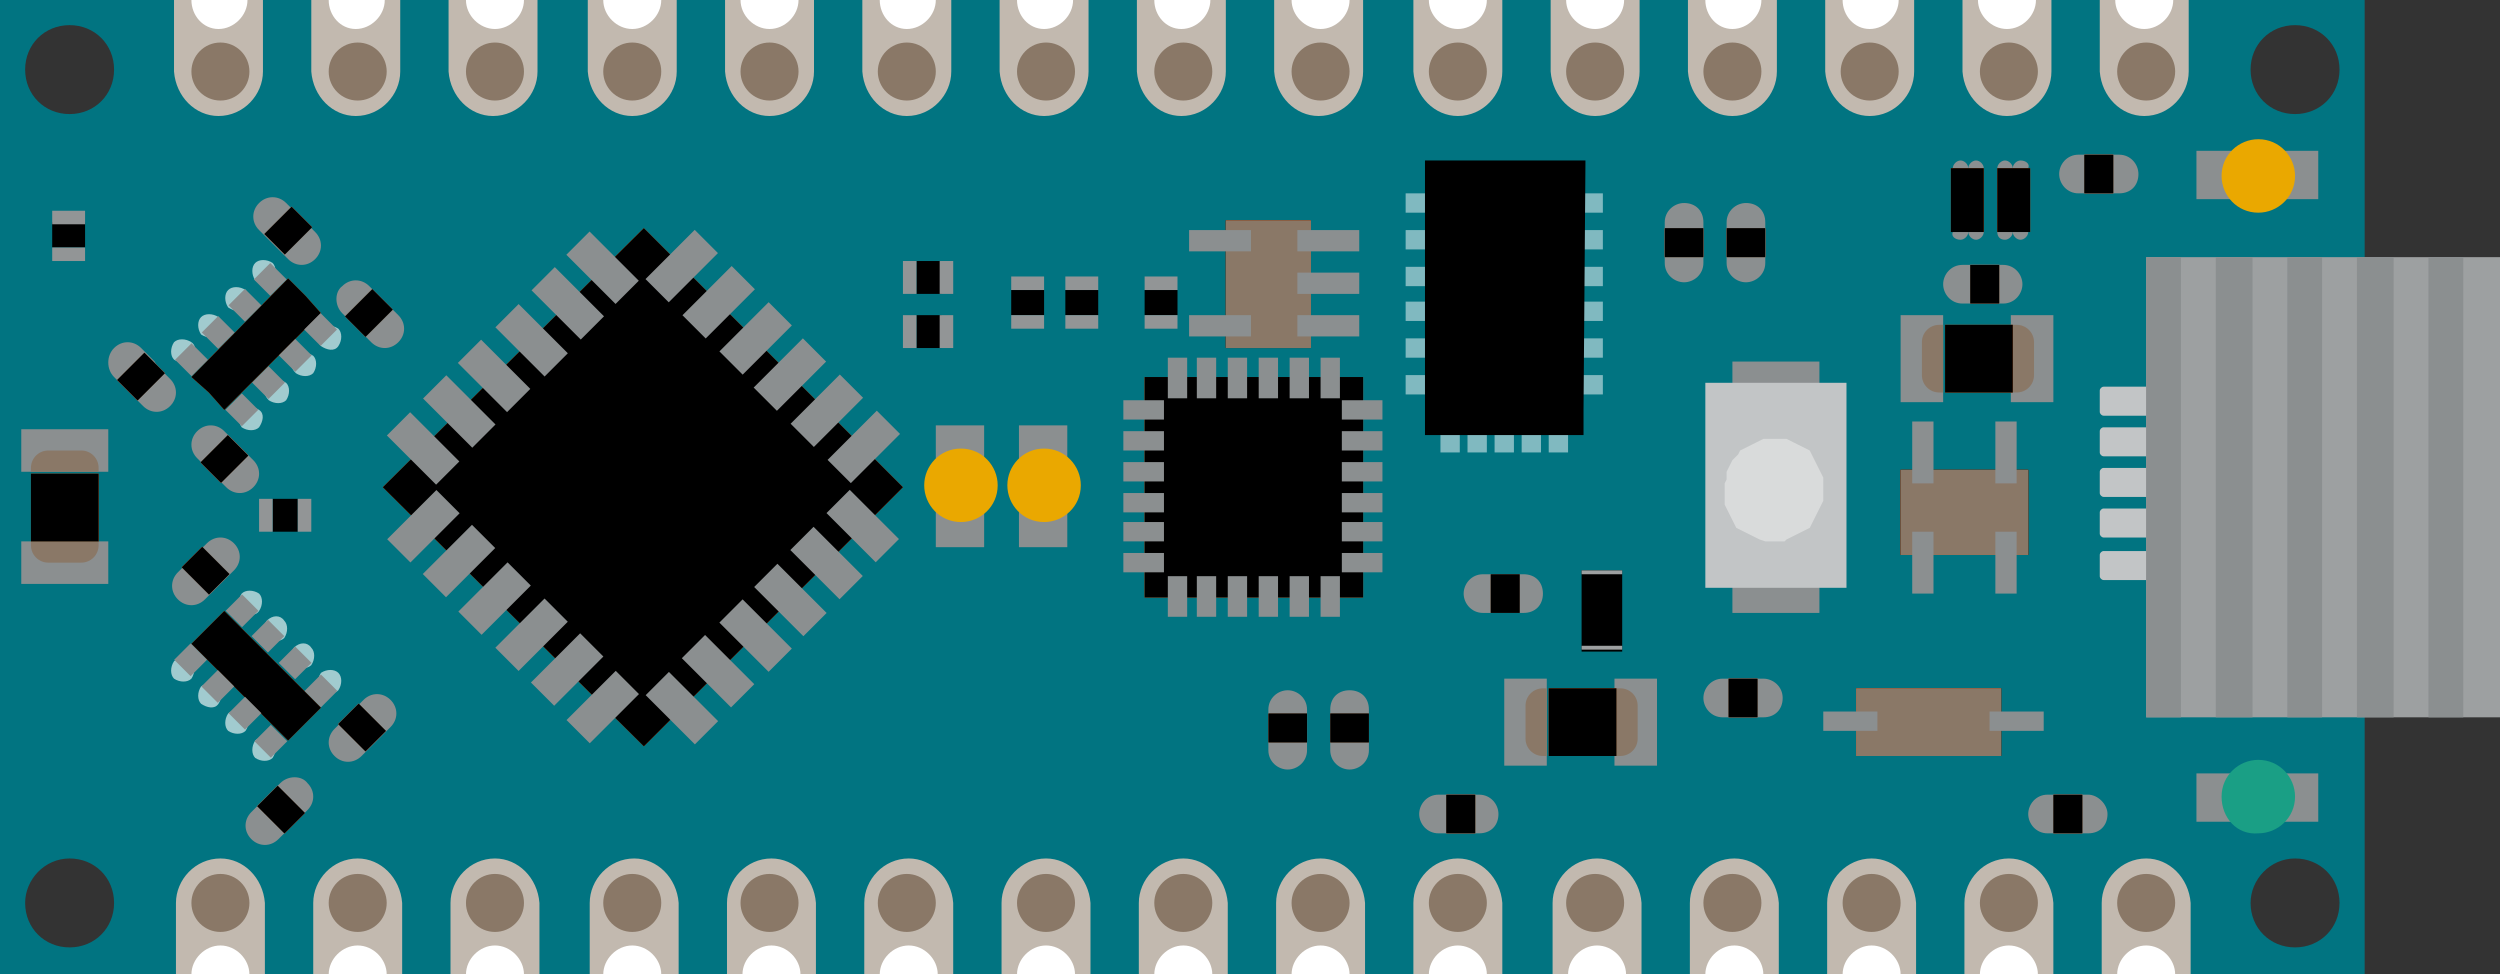 <?xml version="1.0" encoding="utf-8"?>
<!-- Generator: Adobe Illustrator 25.0.1, SVG Export Plug-In . SVG Version: 6.00 Build 0)  -->
<svg version="1.1" id="Layer_1" xmlns="http://www.w3.org/2000/svg" xmlns:xlink="http://www.w3.org/1999/xlink" x="0px" y="0px"
	 viewBox="0 0 129.3 50.4" style="enable-background:new 0 0 129.3 50.4;" xml:space="preserve">
<rect x="0" y="0" width="129.3" height="50.4" fill="#333333" stroke="none"/>
<style type="text/css">
	.st0{fill:#017481;}
	.st1{fill:#D9DBDB;}
	.st2{fill:none;}
	.st3{fill:#8B8F90;}
	.st4{fill:#C2C5C6;}
	.st5{fill:#9DA0A1;}
	.st6{fill:#E5540F;}
	.st7{fill:#80B9C0;}
	.st8{fill:#EAA800;}
	.st9{fill:#1A9F85;}
	.st10{fill:#8A7867;}
	.st11{fill:#929596;}
	.st12{fill:#A1CBCF;}
	.st13{fill:#C2B9AF;}
	.st14{fill:#FFFFFF;}
</style>
<path class="st0" d="M122.3,50.4V0H0v50.4H122.3z M118.7,1.3c1.3,0,2.3,1,2.3,2.3s-1,2.3-2.3,2.3c-1.3,0-2.3-1-2.3-2.3c0,0,0,0,0,0
	C116.4,2.3,117.4,1.3,118.7,1.3z M118.7,44.4c1.3,0,2.3,1,2.3,2.3c0,1.3-1,2.3-2.3,2.3c-1.3,0-2.3-1-2.3-2.3c0,0,0,0,0,0
	C116.4,45.5,117.4,44.4,118.7,44.4z M3.6,1.3c1.3,0,2.3,1,2.3,2.3c0,1.3-1,2.3-2.3,2.3c-1.3,0-2.3-1-2.3-2.3v0
	C1.3,2.3,2.3,1.3,3.6,1.3C3.6,1.3,3.6,1.3,3.6,1.3z M3.6,44.4c1.3,0,2.3,1,2.3,2.3c0,1.3-1,2.3-2.3,2.3c-1.3,0-2.3-1-2.3-2.3
	c0,0,0,0,0,0C1.3,45.5,2.3,44.4,3.6,44.4C3.6,44.4,3.6,44.4,3.6,44.4z"/>
<polyline class="st1" points="91.8,22.2 92,22.2 92,22.2 92.3,22.3 92.3,22.3 92.5,22.3 92.5,22.3 92.8,22.4 92.8,22.4 93,22.5 
	93,22.5 93.3,22.6 93.3,22.6 93.5,22.7 93.5,22.7 93.7,22.9 93.7,22.9 93.9,23 93.9,23 94.1,23.2 94.1,23.2 94.2,23.4 94.2,23.4 
	94.4,23.6 94.4,23.6 94.5,23.8 94.5,23.8 94.6,24 94.6,24 94.7,24.3 94.7,24.3 94.8,24.5 94.8,24.5 94.9,24.8 94.9,24.8 94.9,25 
	94.9,25 94.9,25.3 94.9,25.3 94.9,25.5 94.9,25.5 94.9,25.8 94.9,25.8 94.8,26.1 94.8,26.1 94.8,26.3 94.8,26.3 94.7,26.5 
	94.7,26.5 94.6,26.8 94.6,26.8 94.5,27 94.5,27 94.3,27.2 94.3,27.2 94.2,27.4 94.2,27.4 94,27.6 94,27.6 93.8,27.8 93.8,27.8 
	93.6,27.9 93.6,27.9 93.4,28.1 93.4,28.1 93.1,28.2 93.1,28.2 92.9,28.3 92.9,28.3 92.7,28.4 92.7,28.4 92.4,28.4 92.4,28.4 
	92.2,28.5 92.2,28.5 91.9,28.5 91.9,28.5 91.6,28.5 91.6,28.5 91.4,28.5 91.4,28.5 91.1,28.4 91.1,28.4 90.9,28.4 90.9,28.4 
	90.6,28.3 90.6,28.3 90.4,28.2 90.4,28.2 90.2,28.1 90.2,28.1 90,27.9 90,27.9 89.8,27.8 89.8,27.8 89.6,27.6 89.6,27.6 89.4,27.4 
	89.4,27.4 89.2,27.2 89.2,27.2 89.1,27 89.1,27 89,26.8 89,26.8 88.9,26.5 88.9,26.5 88.8,26.3 88.8,26.3 88.7,26.1 88.7,26.1 
	88.7,25.8 88.7,25.8 88.6,25.5 88.6,25.5 88.6,25.3 88.6,25.3 88.6,25 88.6,25 88.7,24.8 88.7,24.8 88.7,24.5 88.7,24.5 88.8,24.3 
	88.8,24.3 88.9,24 88.9,24 89,23.8 89,23.8 89.2,23.6 89.2,23.6 89.3,23.4 89.3,23.4 89.5,23.2 89.5,23.2 89.7,23 89.7,23 
	89.9,22.9 89.9,22.9 90.1,22.7 90.1,22.7 90.3,22.6 90.3,22.6 90.5,22.5 90.5,22.5 90.8,22.4 90.8,22.4 91,22.3 91,22.3 91.3,22.3 
	91.3,22.3 91.5,22.2 91.5,22.2 91.8,22.2 91.8,22.2 "/>
<polygon class="st2" points="91.6,22.7 91.3,22.7 91.1,22.8 90.9,22.8 90.7,22.9 90.5,23 90.3,23.1 90.2,23.2 90,23.4 89.8,23.5 
	89.7,23.7 89.6,23.9 89.4,24.1 89.3,24.2 89.3,24.4 89.2,24.7 89.2,24.9 89.1,25.1 89.1,25.3 89.1,25.5 89.1,25.7 89.2,26 
	89.2,26.2 89.3,26.4 89.4,26.6 89.5,26.7 89.6,26.9 89.8,27.1 89.9,27.3 90.1,27.4 90.2,27.5 90.4,27.7 90.6,27.8 90.8,27.8 
	91,27.9 91.2,28 91.5,28 91.7,28 91.9,28 92.1,28 92.3,28 92.5,27.9 92.7,27.8 92.9,27.8 93.1,27.7 93.3,27.5 93.5,27.4 93.6,27.3 
	93.8,27.1 93.9,26.9 94.1,26.7 94.2,26.6 94.2,26.4 94.3,26.2 94.4,26 94.4,25.7 94.4,25.5 94.4,25.3 94.4,25.1 94.4,24.9 
	94.4,24.7 94.3,24.4 94.2,24.2 94.1,24.1 94,23.9 93.9,23.7 93.7,23.5 93.6,23.4 93.4,23.2 93.2,23.1 93,23 92.8,22.9 92.6,22.8 
	92.4,22.8 92.2,22.7 92,22.7 91.8,22.7 "/>
<rect x="89.6" y="18.7" class="st3" width="4.5" height="1.7"/>
<rect x="89.6" y="30" class="st3" width="4.5" height="1.7"/>
<path class="st4" d="M95.5,30.4V19.8h-7.3v10.6H95.5z M89.3,24.4l0.1-0.2l0.1-0.2l0.1-0.2l0.3-0.3l0.1-0.2l0.2-0.1l0.2-0.1l0.2-0.1
	l0.2-0.1l0.2-0.1l0.2-0.1l0.2,0l0.2,0l0.2,0l0.2,0l0.2,0l0.2,0l0.2,0.1l0.2,0.1L93,23l0.2,0.1l0.2,0.1l0.2,0.1l0.1,0.2l0.1,0.2
	l0.1,0.2l0.1,0.2l0.1,0.2l0.1,0.2l0.1,0.2l0,0.2l0,0.2l0,0.2v0.2l0,0.2l0,0.2l-0.1,0.2l-0.1,0.2l-0.1,0.2l-0.1,0.2l-0.1,0.2
	l-0.1,0.2l-0.1,0.2l-0.2,0.1l-0.2,0.1l-0.2,0.1l-0.2,0.1l-0.2,0.1l-0.2,0.1L92.3,28l-0.2,0l-0.2,0h-0.2l-0.2,0l-0.2,0L91,27.9
	l-0.2-0.1l-0.2-0.1l-0.2-0.1l-0.2-0.1l-0.2-0.1l-0.2-0.1l-0.1-0.2l-0.1-0.2l-0.1-0.2l-0.1-0.2l-0.1-0.2l-0.1-0.2L89.2,26l0-0.2
	l0-0.2l0-0.2l0-0.2l0-0.2l0.1-0.2L89.3,24.4z"/>
<g id="USB">
	<path class="st4" d="M113.1,28.7v1.1c0,0.1-0.1,0.2-0.2,0.2h-4.1c-0.1,0-0.2-0.1-0.2-0.2v-1.1c0-0.1,0.1-0.2,0.2-0.2h4.1
		C113.1,28.5,113.1,28.6,113.1,28.7z"/>
	<path class="st4" d="M113.1,26.5v1.1c0,0.1-0.1,0.2-0.2,0.2h-4.1c-0.1,0-0.2-0.1-0.2-0.2v-1.1c0-0.1,0.1-0.2,0.2-0.2c0,0,0,0,0,0
		h4.1C113.1,26.4,113.1,26.4,113.1,26.5z"/>
	<path class="st4" d="M113.1,24.4v1.1c0,0.1-0.1,0.2-0.2,0.2h-4.1c-0.1,0-0.2-0.1-0.2-0.2v-1.1c0-0.1,0.1-0.2,0.2-0.2c0,0,0,0,0,0
		h4.1C113.1,24.2,113.1,24.3,113.1,24.4z"/>
	<path class="st4" d="M113.1,22.3v1.1c0,0.1-0.1,0.2-0.2,0.2h-4.1c-0.1,0-0.2-0.1-0.2-0.2v-1.1c0-0.1,0.1-0.2,0.2-0.2c0,0,0,0,0,0
		h4.1C113.1,22.1,113.1,22.2,113.1,22.3z"/>
	<path class="st4" d="M113.1,20.2v1.1c0,0.1-0.1,0.2-0.2,0.2h-4.1c-0.1,0-0.2-0.1-0.2-0.2v-1.1c0-0.1,0.1-0.2,0.2-0.2c0,0,0,0,0,0
		h4.1C113.1,20,113.1,20.1,113.1,20.2C113.1,20.2,113.1,20.2,113.1,20.2z"/>
	<rect x="111" y="13.3" class="st5" width="18.3" height="23.8"/>
	<polygon class="st3" points="112.8,13.3 111,13.3 111,13.3 111,37 111,37.1 112.8,37.1 112.8,37 112.8,37 	"/>
	<polygon class="st3" points="116.5,13.3 114.6,13.3 114.6,13.3 114.6,37 114.6,37.1 116.5,37.1 116.5,37 116.5,37 	"/>
	<polygon class="st3" points="120.1,13.3 118.3,13.3 118.3,13.3 118.3,37 118.3,37.1 120.1,37.1 120.1,37 120.1,37 	"/>
	<polygon class="st3" points="123.8,13.3 121.9,13.3 121.9,13.3 121.9,37 121.9,37.1 123.8,37.1 123.8,37 123.8,37 	"/>
	<polygon class="st3" points="127.4,13.3 125.6,13.3 125.6,13.3 125.6,37 125.6,37.1 127.4,37.1 127.4,37 127.4,37 	"/>
</g>
<g id="Disegno_12">
	<polyline class="st0" points="33.3,38.6 19.8,25.2 19.8,25.2 33.3,11.8 46.7,25.2 46.7,25.2 33.3,38.6 33.3,38.6 	"/>
	<polyline class="st6" points="33.3,38.6 19.8,25.2 19.8,25.2 33.3,11.8 46.7,25.2 46.7,25.2 33.3,38.6 33.3,38.6 	"/>
	<polyline points="33.3,38.6 19.8,25.2 19.8,25.2 33.3,11.8 46.7,25.2 46.7,25.2 33.3,38.6 33.3,38.6 	"/>
	<rect x="33.5" y="12.9" transform="matrix(0.707 -0.707 0.707 0.707 0.58 28.998)" class="st3" width="3.6" height="1.7"/>
	<rect x="35.4" y="14.8" transform="matrix(0.707 -0.707 0.707 0.707 -0.195 30.869)" class="st3" width="3.6" height="1.7"/>
	<rect x="37.3" y="16.7" transform="matrix(0.707 -0.707 0.707 0.707 -0.97 32.739)" class="st3" width="3.6" height="1.7"/>
	<rect x="39.1" y="18.5" transform="matrix(0.707 -0.707 0.707 0.707 -1.744 34.609)" class="st3" width="3.6" height="1.7"/>
	<rect x="41" y="20.4" transform="matrix(0.707 -0.707 0.707 0.707 -2.519 36.48)" class="st3" width="3.6" height="1.7"/>
	<rect x="42.9" y="22.3" transform="matrix(0.707 -0.707 0.707 0.707 -3.294 38.35)" class="st3" width="3.6" height="1.7"/>
	
		<rect x="20.1" y="26.4" transform="matrix(0.707 -0.707 0.707 0.707 -12.851 23.435)" class="st3" width="3.6" height="1.7"/>
	<rect x="22" y="28.2" transform="matrix(0.707 -0.707 0.707 0.707 -13.626 25.305)" class="st3" width="3.6" height="1.7"/>
	
		<rect x="23.8" y="30.1" transform="matrix(0.707 -0.707 0.707 0.707 -14.401 27.176)" class="st3" width="3.6" height="1.7"/>
	<rect x="25.7" y="32" transform="matrix(0.707 -0.707 0.707 0.707 -15.175 29.046)" class="st3" width="3.6" height="1.7"/>
	
		<rect x="27.6" y="33.8" transform="matrix(0.707 -0.707 0.707 0.707 -15.95 30.916)" class="st3" width="3.6" height="1.7"/>
	
		<rect x="29.4" y="35.7" transform="matrix(0.707 -0.707 0.707 0.707 -16.725 32.787)" class="st3" width="3.6" height="1.7"/>
	<rect x="43.8" y="25.4" transform="matrix(0.707 -0.707 0.707 0.707 -6.178 39.545)" class="st3" width="1.7" height="3.6"/>
	<rect x="41.9" y="27.3" transform="matrix(0.707 -0.707 0.707 0.707 -8.049 38.77)" class="st3" width="1.7" height="3.6"/>
	<rect x="40" y="29.2" transform="matrix(0.707 -0.707 0.707 0.707 -9.919 37.995)" class="st3" width="1.7" height="3.6"/>
	
		<rect x="38.2" y="31.1" transform="matrix(0.707 -0.707 0.707 0.707 -11.789 37.221)" class="st3" width="1.7" height="3.6"/>
	<rect x="36.3" y="32.9" transform="matrix(0.707 -0.707 0.707 0.707 -13.66 36.446)" class="st3" width="1.7" height="3.6"/>
	<rect x="34.4" y="34.8" transform="matrix(0.707 -0.707 0.707 0.707 -15.53 35.671)" class="st3" width="1.7" height="3.6"/>
	<rect x="30.3" y="12" transform="matrix(0.707 -0.707 0.707 0.707 -0.615 26.114)" class="st3" width="1.7" height="3.6"/>
	<rect x="28.5" y="13.9" transform="matrix(0.707 -0.707 0.707 0.707 -2.485 25.339)" class="st3" width="1.7" height="3.6"/>
	<rect x="26.6" y="15.8" transform="matrix(0.707 -0.707 0.707 0.707 -4.356 24.564)" class="st3" width="1.7" height="3.6"/>
	<rect x="24.7" y="17.6" transform="matrix(0.707 -0.707 0.707 0.707 -6.226 23.79)" class="st3" width="1.7" height="3.6"/>
	<rect x="22.9" y="19.5" transform="matrix(0.707 -0.707 0.707 0.707 -8.096 23.015)" class="st3" width="1.7" height="3.6"/>
	<rect x="21" y="21.4" transform="matrix(0.707 -0.707 0.707 0.707 -9.967 22.24)" class="st3" width="1.7" height="3.6"/>
</g>
<g id="Disegno_12-2">
	<polyline class="st0" points="70.5,30.9 59.2,30.9 59.2,30.9 59.2,19.5 70.5,19.5 70.5,19.5 70.5,30.9 70.5,30.9 	"/>
	<polyline class="st6" points="70.5,30.9 59.2,30.9 59.2,30.9 59.2,19.5 70.5,19.5 70.5,19.5 70.5,30.9 70.5,30.9 	"/>
	<polyline points="70.5,30.9 59.2,30.9 59.2,30.9 59.2,19.5 70.5,19.5 70.5,19.5 70.5,30.9 70.5,30.9 	"/>
	<rect x="60.4" y="18.5" class="st3" width="1" height="2.1"/>
	<rect x="61.9" y="18.5" class="st3" width="1" height="2.1"/>
	<rect x="63.5" y="18.5" class="st3" width="1" height="2.1"/>
	<rect x="65.1" y="18.5" class="st3" width="1" height="2.1"/>
	<rect x="66.7" y="18.5" class="st3" width="1" height="2.1"/>
	<rect x="68.3" y="18.5" class="st3" width="1" height="2.1"/>
	<rect x="60.4" y="29.8" class="st3" width="1" height="2.1"/>
	<rect x="61.9" y="29.8" class="st3" width="1" height="2.1"/>
	<rect x="63.5" y="29.8" class="st3" width="1" height="2.1"/>
	<rect x="65.1" y="29.8" class="st3" width="1" height="2.1"/>
	<rect x="66.7" y="29.8" class="st3" width="1" height="2.1"/>
	<rect x="68.3" y="29.8" class="st3" width="1" height="2.1"/>
	<rect x="69.4" y="20.7" class="st3" width="2.1" height="1"/>
	<rect x="69.4" y="22.3" class="st3" width="2.1" height="1"/>
	<rect x="69.4" y="23.9" class="st3" width="2.1" height="1"/>
	<rect x="69.4" y="25.5" class="st3" width="2.1" height="1"/>
	<rect x="69.4" y="27" class="st3" width="2.1" height="1"/>
	<rect x="69.4" y="28.6" class="st3" width="2.1" height="1"/>
	<rect x="58.1" y="20.7" class="st3" width="2.1" height="1"/>
	<rect x="58.1" y="22.3" class="st3" width="2.1" height="1"/>
	<rect x="58.1" y="23.9" class="st3" width="2.1" height="1"/>
	<rect x="58.1" y="25.5" class="st3" width="2.1" height="1"/>
	<rect x="58.1" y="27" class="st3" width="2.1" height="1"/>
	<rect x="58.1" y="28.6" class="st3" width="2.1" height="1"/>
</g>
<rect x="72.7" y="19.4" class="st7" width="10.2" height="1"/>
<rect x="80.1" y="21.5" class="st7" width="1" height="1.9"/>
<rect x="78.7" y="21.5" class="st7" width="1" height="1.9"/>
<rect x="77.3" y="21.5" class="st7" width="1" height="1.9"/>
<rect x="75.9" y="21.5" class="st7" width="1" height="1.9"/>
<rect x="74.5" y="21.5" class="st7" width="1" height="1.9"/>
<rect x="72.7" y="17.5" class="st7" width="10.2" height="1"/>
<rect x="72.7" y="15.6" class="st7" width="10.2" height="1"/>
<rect x="72.7" y="13.8" class="st7" width="10.2" height="1"/>
<rect x="72.7" y="11.9" class="st7" width="10.2" height="1"/>
<rect x="72.7" y="10" class="st7" width="10.2" height="1"/>
<polygon points="73.7,22.5 74.7,22.5 74.7,22.5 81.9,22.5 81.9,21.2 81.9,21.2 82,8.3 81,8.3 81,8.3 74.7,8.3 74.7,8.3 73.7,8.3 "/>
<g id="LED">
	<rect x="48.4" y="22" class="st3" width="2.5" height="6.3"/>
	<path class="st8" d="M49.7,23.2c1.1,0,1.9,0.9,1.9,1.9c0,1.1-0.9,1.9-1.9,1.9c-1.1,0-1.9-0.9-1.9-1.9l0,0
		C47.8,24.1,48.6,23.2,49.7,23.2z"/>
</g>
<g id="LED-2">
	<rect x="52.7" y="22" class="st3" width="2.5" height="6.3"/>
	<path class="st8" d="M54,23.2c1.1,0,1.9,0.9,1.9,1.9c0,1.1-0.9,1.9-1.9,1.9c-1.1,0-1.9-0.9-1.9-1.9l0,0
		C52.1,24.1,52.9,23.2,54,23.2z"/>
</g>
<g id="LED-3">
	<rect x="113.6" y="7.8" class="st3" width="6.3" height="2.5"/>
	<path class="st8" d="M114.9,9.1c0-1.1,0.9-1.9,1.9-1.9c1.1,0,1.9,0.9,1.9,1.9c0,1.1-0.9,1.9-1.9,1.9h0
		C115.7,11,114.9,10.1,114.9,9.1z"/>
</g>
<g id="LED-4">
	<rect x="113.6" y="40" class="st3" width="6.3" height="2.5"/>
	<path class="st9" d="M114.9,41.2c0-1.1,0.9-1.9,1.9-1.9c1.1,0,1.9,0.9,1.9,1.9c0,1.1-0.9,1.9-1.9,1.9h0
		C115.7,43.2,114.9,42.3,114.9,41.2z"/>
</g>
<g id="Artwork_12">
	<rect x="83.5" y="35.1" class="st3" width="2.2" height="4.5"/>
	<rect x="77.8" y="35.1" class="st3" width="2.2" height="4.5"/>
	<path class="st10" d="M79.8,35.6c-0.5,0-0.9,0.4-0.9,0.9v1.7c0,0.5,0.4,0.9,0.9,0.9h0.2v-3.5H79.8z"/>
	<path class="st10" d="M83.8,39.1c0.5,0,0.9-0.4,0.9-0.9v-1.7c0-0.5-0.4-0.9-0.9-0.9h-0.2v3.5L83.8,39.1z"/>
	<rect x="80.1" y="35.6" class="st0" width="3.5" height="3.5"/>
	<rect x="80.1" y="35.6" class="st6" width="3.5" height="3.5"/>
	<rect x="80.1" y="35.6" width="3.5" height="3.5"/>
</g>
<g id="Artwork_12-2">
	<rect x="104" y="16.3" class="st3" width="2.2" height="4.5"/>
	<rect x="98.3" y="16.3" class="st3" width="2.2" height="4.5"/>
	<path class="st10" d="M100.3,16.8c-0.5,0-0.9,0.4-0.9,0.9v1.7c0,0.5,0.4,0.9,0.9,0.9h0.2v-3.5H100.3z"/>
	<path class="st10" d="M104.3,20.3c0.5,0,0.9-0.4,0.9-0.9v-1.7c0-0.5-0.4-0.9-0.9-0.9H104v3.5H104.3z"/>
	<rect x="100.6" y="16.8" class="st0" width="3.5" height="3.5"/>
	<rect x="100.6" y="16.8" class="st6" width="3.5" height="3.5"/>
	<rect x="100.6" y="16.8" width="3.5" height="3.5"/>
</g>
<g id="Artwork_12-3">
	<rect x="1.1" y="22.2" class="st3" width="4.5" height="2.2"/>
	<rect x="1.1" y="28" class="st3" width="4.5" height="2.2"/>
	<path class="st10" d="M1.6,28.2c0,0.5,0.4,0.9,0.9,0.9h1.7c0.5,0,0.9-0.4,0.9-0.9V28H1.6L1.6,28.2z"/>
	<path class="st10" d="M5.1,24.2c0-0.5-0.4-0.9-0.9-0.9H2.5c-0.5,0-0.9,0.4-0.9,0.9v0.2h3.5L5.1,24.2z"/>
	<rect x="1.6" y="24.5" class="st0" width="3.5" height="3.5"/>
	<rect x="1.6" y="24.5" class="st6" width="3.5" height="3.5"/>
	<rect x="1.6" y="24.5" width="3.5" height="3.5"/>
</g>
<g id="Artwork_8">
	<path class="st3" d="M102.2,8.3c-0.2,0-0.4,0.2-0.4,0.4c0,0,0,0,0,0h0.8C102.6,8.5,102.4,8.3,102.2,8.3
		C102.2,8.3,102.2,8.3,102.2,8.3z"/>
	<path class="st3" d="M102.2,12.4c0.2,0,0.4-0.2,0.4-0.4c0,0,0,0,0,0h-0.8C101.8,12.2,102,12.4,102.2,12.4
		C102.2,12.4,102.2,12.4,102.2,12.4z"/>
	<path class="st3" d="M101.4,8.3c-0.2,0-0.4,0.2-0.4,0.4h0.8C101.8,8.5,101.6,8.3,101.4,8.3C101.4,8.3,101.4,8.3,101.4,8.3z"/>
	<path class="st3" d="M101.4,12.4c0.2,0,0.4-0.2,0.4-0.4c0,0,0,0,0,0h-0.8C100.9,12.2,101.1,12.4,101.4,12.4z"/>
	<polygon class="st0" points="101.8,12 101.8,12 102.6,12 102.6,11.6 102.6,11.6 102.6,11.3 102.6,11.3 102.6,10.9 102.6,10.9 
		102.6,10.6 102.6,10.5 102.6,10.2 102.6,10.2 102.6,9.8 102.6,9.8 102.6,9.5 102.6,9.5 102.6,9.1 102.6,9.1 102.6,8.7 101.8,8.7 
		101.8,8.7 100.9,8.7 100.9,9.1 100.9,9.1 100.9,9.5 100.9,9.5 100.9,9.8 100.9,9.8 100.9,10.2 100.9,10.2 100.9,10.5 100.9,10.6 
		100.9,10.9 100.9,10.9 100.9,11.3 100.9,11.3 100.9,11.6 100.9,11.6 100.9,12 	"/>
	<polygon class="st6" points="101.8,12 101.8,12 102.6,12 102.6,11.6 102.6,11.6 102.6,11.3 102.6,11.3 102.6,10.9 102.6,10.9 
		102.6,10.6 102.6,10.5 102.6,10.2 102.6,10.2 102.6,9.8 102.6,9.8 102.6,9.5 102.6,9.5 102.6,9.1 102.6,9.1 102.6,8.7 101.8,8.7 
		101.8,8.7 100.9,8.7 100.9,9.1 100.9,9.1 100.9,9.5 100.9,9.5 100.9,9.8 100.9,9.8 100.9,10.2 100.9,10.2 100.9,10.5 100.9,10.6 
		100.9,10.9 100.9,10.9 100.9,11.3 100.9,11.3 100.9,11.6 100.9,11.6 100.9,12 	"/>
	<polygon points="101.8,12 101.8,12 102.6,12 102.6,11.6 102.6,11.6 102.6,11.3 102.6,11.3 102.6,10.9 102.6,10.9 102.6,10.6 
		102.6,10.5 102.6,10.2 102.6,10.2 102.6,9.8 102.6,9.8 102.6,9.5 102.6,9.5 102.6,9.1 102.6,9.1 102.6,8.7 101.8,8.7 101.8,8.7 
		100.9,8.7 100.9,9.1 100.9,9.1 100.9,9.5 100.9,9.5 100.9,9.8 100.9,9.8 100.9,10.2 100.9,10.2 100.9,10.5 100.9,10.6 100.9,10.9 
		100.9,10.9 100.9,11.3 100.9,11.3 100.9,11.6 100.9,11.6 100.9,12 	"/>
</g>
<g id="Artwork_8-2">
	<path class="st3" d="M104.5,8.3c-0.2,0-0.4,0.2-0.4,0.4c0,0,0,0,0,0h0.8C105,8.5,104.8,8.3,104.5,8.3
		C104.5,8.3,104.5,8.3,104.5,8.3z"/>
	<path class="st3" d="M104.5,12.4c0.2,0,0.4-0.2,0.4-0.4c0,0,0,0,0,0h-0.8C104.1,12.2,104.3,12.4,104.5,12.4
		C104.5,12.4,104.5,12.4,104.5,12.4z"/>
	<path class="st3" d="M103.7,8.3c-0.2,0-0.4,0.2-0.4,0.4h0.8C104.1,8.5,103.9,8.3,103.7,8.3C103.7,8.3,103.7,8.3,103.7,8.3z"/>
	<path class="st3" d="M103.7,12.4c0.2,0,0.4-0.2,0.4-0.4c0,0,0,0,0,0h-0.8C103.3,12.2,103.4,12.4,103.7,12.4z"/>
	<polygon class="st0" points="104.1,12 104.1,12 105,12 105,11.6 105,11.6 105,11.3 105,11.3 105,10.9 105,10.9 105,10.6 105,10.5 
		105,10.2 105,10.2 105,9.8 105,9.8 105,9.5 105,9.5 105,9.1 105,9.1 105,8.7 104.1,8.7 104.1,8.7 103.3,8.7 103.3,9.1 103.3,9.1 
		103.3,9.5 103.3,9.5 103.3,9.8 103.3,9.8 103.3,10.2 103.3,10.2 103.3,10.5 103.3,10.6 103.3,10.9 103.3,10.9 103.3,11.3 
		103.3,11.3 103.3,11.6 103.3,11.6 103.3,12 	"/>
	<polygon class="st6" points="104.1,12 104.1,12 105,12 105,11.6 105,11.6 105,11.3 105,11.3 105,10.9 105,10.9 105,10.6 105,10.5 
		105,10.2 105,10.2 105,9.8 105,9.8 105,9.5 105,9.5 105,9.1 105,9.1 105,8.7 104.1,8.7 104.1,8.7 103.3,8.7 103.3,9.1 103.3,9.1 
		103.3,9.5 103.3,9.5 103.3,9.8 103.3,9.8 103.3,10.2 103.3,10.2 103.3,10.5 103.3,10.6 103.3,10.9 103.3,10.9 103.3,11.3 
		103.3,11.3 103.3,11.6 103.3,11.6 103.3,12 	"/>
	<polygon points="104.1,12 104.1,12 105,12 105,11.6 105,11.6 105,11.3 105,11.3 105,10.9 105,10.9 105,10.6 105,10.5 105,10.2 
		105,10.2 105,9.8 105,9.8 105,9.5 105,9.5 105,9.1 105,9.1 105,8.7 104.1,8.7 104.1,8.7 103.3,8.7 103.3,9.1 103.3,9.1 103.3,9.5 
		103.3,9.5 103.3,9.8 103.3,9.8 103.3,10.2 103.3,10.2 103.3,10.5 103.3,10.6 103.3,10.9 103.3,10.9 103.3,11.3 103.3,11.3 
		103.3,11.6 103.3,11.6 103.3,12 	"/>
</g>
<g id="Artwork_32">
	<rect x="47.4" y="13.5" width="1.3" height="1.7"/>
	<rect x="48.6" y="13.5" class="st11" width="0.7" height="1.7"/>
	<rect x="46.7" y="13.5" class="st11" width="0.7" height="1.7"/>
</g>
<g id="Artwork_32-2">
	<rect x="52.3" y="15" width="1.7" height="1.3"/>
	<rect x="52.3" y="16.3" class="st11" width="1.7" height="0.7"/>
	<rect x="52.3" y="14.3" class="st11" width="1.7" height="0.7"/>
</g>
<g id="Artwork_32-3">
	<rect x="59.2" y="15" width="1.7" height="1.3"/>
	<rect x="59.2" y="16.3" class="st11" width="1.7" height="0.7"/>
	<rect x="59.2" y="14.3" class="st11" width="1.7" height="0.7"/>
</g>
<g id="Artwork_32-4">
	<rect x="55.1" y="15" width="1.7" height="1.3"/>
	<rect x="55.1" y="16.3" class="st11" width="1.7" height="0.7"/>
	<rect x="55.1" y="14.3" class="st11" width="1.7" height="0.7"/>
</g>
<g id="Artwork_32-5">
	<rect x="47.4" y="16.3" width="1.3" height="1.7"/>
	<rect x="48.6" y="16.3" class="st11" width="0.7" height="1.7"/>
	<rect x="46.7" y="16.3" class="st11" width="0.7" height="1.7"/>
</g>
<g id="Artwork_32-6">
	<rect x="14.1" y="25.8" width="1.3" height="1.7"/>
	<rect x="15.4" y="25.8" class="st11" width="0.7" height="1.7"/>
	<rect x="13.4" y="25.8" class="st11" width="0.7" height="1.7"/>
</g>
<g id="Artwork_32-7">
	<rect x="2.7" y="11.5" width="1.7" height="1.3"/>
	<rect x="2.7" y="10.9" class="st11" width="1.7" height="0.7"/>
	<rect x="2.7" y="12.8" class="st11" width="1.7" height="0.7"/>
</g>
<g id="Artwork_11">
	<path class="st12" d="M9.9,34.2c0.2,0.2,0.2,0.6,0,0.9c-0.2,0.2-0.6,0.2-0.9,0c-0.2-0.2-0.2-0.6,0-0.9C9.3,33.9,9.7,33.9,9.9,34.2
		C9.9,34.2,9.9,34.2,9.9,34.2z"/>
	<path class="st12" d="M11.3,35.5c0.2,0.2,0.2,0.6,0,0.9s-0.6,0.2-0.9,0c-0.2-0.2-0.2-0.6,0-0.9c0,0,0,0,0,0
		C10.7,35.3,11.1,35.3,11.3,35.5z"/>
	<path class="st12" d="M12.7,36.9c0.2,0.2,0.2,0.6,0,0.9c-0.2,0.2-0.6,0.2-0.9,0c-0.2-0.2-0.2-0.6,0-0.9c0,0,0,0,0,0
		C12,36.7,12.4,36.7,12.7,36.9z"/>
	<path class="st12" d="M14.1,38.3c0.2,0.2,0.2,0.6,0,0.9c-0.2,0.2-0.6,0.2-0.9,0c-0.2-0.2-0.2-0.6,0-0.9l0,0
		C13.4,38.1,13.8,38.1,14.1,38.3z"/>
	<path class="st12" d="M13.4,30.7c0.2,0.2,0.2,0.6,0,0.9s-0.6,0.2-0.9,0c-0.2-0.2-0.2-0.6,0-0.9C12.7,30.5,13.1,30.5,13.4,30.7
		C13.4,30.7,13.4,30.7,13.4,30.7z"/>
	<path class="st12" d="M14.7,32.1c0.2,0.2,0.2,0.6,0,0.9c-0.2,0.2-0.6,0.2-0.9,0s-0.2-0.6,0-0.9c0,0,0,0,0,0
		C14.1,31.8,14.5,31.8,14.7,32.1z"/>
	<path class="st12" d="M16.1,33.5c0.2,0.2,0.2,0.6,0,0.9c-0.2,0.2-0.6,0.2-0.9,0c-0.2-0.2-0.2-0.6,0-0.9c0,0,0,0,0,0
		C15.5,33.2,15.9,33.2,16.1,33.5z"/>
	<path class="st12" d="M17.5,34.8c0.2,0.2,0.2,0.6,0,0.9c-0.2,0.2-0.6,0.2-0.9,0c-0.2-0.2-0.2-0.6,0-0.9l0,0
		C16.9,34.6,17.3,34.6,17.5,34.8z"/>
	<polygon class="st0" points="15.8,37.4 16.6,36.6 11.6,31.6 10.8,32.4 9.9,33.3 14.9,38.3 	"/>
	<polygon class="st6" points="15.8,37.4 16.6,36.6 11.6,31.6 10.8,32.4 9.9,33.3 14.9,38.3 	"/>
	<polygon points="15.8,37.4 16.6,36.6 11.6,31.6 10.8,32.4 9.9,33.3 14.9,38.3 	"/>
	<rect x="16" y="35.1" transform="matrix(0.707 -0.707 0.707 0.707 -20.376 22.231)" class="st3" width="1.2" height="1.2"/>
	
		<rect x="14.7" y="33.7" transform="matrix(0.707 -0.707 0.707 0.707 -19.804 20.85)" class="st3" width="1.2" height="1.2"/>
	
		<rect x="13.3" y="32.3" transform="matrix(0.707 -0.707 0.707 0.707 -19.232 19.468)" class="st3" width="1.2" height="1.2"/>
	<rect x="11.9" y="31" transform="matrix(0.707 -0.707 0.707 0.707 -18.66 18.087)" class="st3" width="1.2" height="1.2"/>
	
		<rect x="13.4" y="37.7" transform="matrix(0.707 -0.707 0.707 0.707 -22.968 21.158)" class="st3" width="1.2" height="1.2"/>
	
		<rect x="12.1" y="36.3" transform="matrix(0.707 -0.707 0.707 0.707 -22.396 19.777)" class="st3" width="1.2" height="1.2"/>
	
		<rect x="10.7" y="34.9" transform="matrix(0.707 -0.707 0.707 0.707 -21.823 18.394)" class="st3" width="1.2" height="1.2"/>
	<rect x="9.3" y="33.5" transform="matrix(0.707 -0.707 0.707 0.707 -21.251 17.014)" class="st3" width="1.2" height="1.2"/>
</g>
<g id="Artwork_11-2">
	<path class="st12" d="M12.5,21.2c0.2-0.2,0.6-0.2,0.9,0s0.2,0.6,0,0.9c-0.2,0.2-0.6,0.2-0.9,0C12.3,21.8,12.3,21.4,12.5,21.2
		C12.5,21.2,12.5,21.2,12.5,21.2z"/>
	<path class="st12" d="M13.9,19.8c0.2-0.2,0.6-0.2,0.9,0c0.2,0.2,0.2,0.6,0,0.9c-0.2,0.2-0.6,0.2-0.9,0c0,0,0,0,0,0
		C13.6,20.4,13.6,20,13.9,19.8z"/>
	<path class="st12" d="M15.3,18.4c0.2-0.2,0.6-0.2,0.9,0c0.2,0.2,0.2,0.6,0,0.9c-0.2,0.2-0.6,0.2-0.9,0c0,0,0,0,0,0
		C15,19,15,18.7,15.3,18.4z"/>
	<path class="st12" d="M16.6,17c0.2-0.2,0.6-0.2,0.9,0c0.2,0.2,0.2,0.6,0,0.9s-0.6,0.2-0.9,0l0,0C16.4,17.7,16.4,17.3,16.6,17z"/>
	<path class="st12" d="M9,17.7c0.2-0.2,0.6-0.2,0.9,0s0.2,0.6,0,0.9c-0.2,0.2-0.6,0.2-0.9,0C8.8,18.4,8.8,18,9,17.7
		C9,17.7,9,17.7,9,17.7z"/>
	<path class="st12" d="M10.4,16.4c0.2-0.2,0.6-0.2,0.9,0c0.2,0.2,0.2,0.6,0,0.9c-0.2,0.2-0.6,0.2-0.9,0c0,0,0,0,0,0
		C10.2,17,10.2,16.6,10.4,16.4z"/>
	<path class="st12" d="M11.8,15c0.2-0.2,0.6-0.2,0.9,0c0.2,0.2,0.2,0.6,0,0.9s-0.6,0.2-0.9,0c0,0,0,0,0,0
		C11.6,15.6,11.6,15.2,11.8,15z"/>
	<path class="st12" d="M13.2,13.6c0.2-0.2,0.6-0.2,0.9,0c0.2,0.2,0.2,0.6,0,0.9c-0.2,0.2-0.6,0.2-0.9,0C13,14.2,13,13.8,13.2,13.6z"
		/>
	<polygon class="st0" points="15.8,15.3 14.9,14.4 9.9,19.5 10.8,20.3 11.6,21.2 16.6,16.2 	"/>
	<polygon class="st6" points="15.8,15.3 14.9,14.4 9.9,19.5 10.8,20.3 11.6,21.2 16.6,16.2 	"/>
	<polygon points="15.8,15.3 14.9,14.4 9.9,19.5 10.8,20.3 11.6,21.2 16.6,16.2 	"/>
	<rect x="13.4" y="13.8" transform="matrix(0.707 -0.707 0.707 0.707 -6.101 14.17)" class="st3" width="1.2" height="1.2"/>
	<rect x="12.1" y="15.2" transform="matrix(0.707 -0.707 0.707 0.707 -7.482 13.598)" class="st3" width="1.2" height="1.2"/>
	<rect x="10.7" y="16.6" transform="matrix(0.707 -0.707 0.707 0.707 -8.864 13.025)" class="st3" width="1.2" height="1.2"/>
	<rect x="9.3" y="18" transform="matrix(0.707 -0.707 0.707 0.707 -10.245 12.454)" class="st3" width="1.2" height="1.2"/>
	<rect x="16" y="16.4" transform="matrix(0.707 -0.707 0.707 0.707 -7.174 16.761)" class="st3" width="1.2" height="1.2"/>
	<rect x="14.7" y="17.8" transform="matrix(0.707 -0.707 0.707 0.707 -8.555 16.189)" class="st3" width="1.2" height="1.2"/>
	<rect x="13.3" y="19.2" transform="matrix(0.707 -0.707 0.707 0.707 -9.938 15.616)" class="st3" width="1.2" height="1.2"/>
	<rect x="11.9" y="20.6" transform="matrix(0.707 -0.707 0.707 0.707 -11.318 15.045)" class="st3" width="1.2" height="1.2"/>
</g>
<g id="Disegno_5">
	<rect x="63.4" y="11.4" width="4.4" height="6.6"/>
	<rect x="63.4" y="11.4" width="4.4" height="6.6"/>
	<rect x="63.4" y="11.4" class="st6" width="4.4" height="6.6"/>
	<rect x="63.4" y="11.4" class="st10" width="4.4" height="6.6"/>
	<rect x="67.1" y="16.3" class="st3" width="3.2" height="1.1"/>
	<rect x="67.1" y="11.9" class="st3" width="3.2" height="1.1"/>
	<rect x="67.1" y="14.1" class="st3" width="3.2" height="1.1"/>
	<rect x="61.5" y="16.3" class="st3" width="3.2" height="1.1"/>
	<rect x="61.5" y="11.9" class="st3" width="3.2" height="1.1"/>
</g>
<g id="Disegno_5-2">
	<rect x="98.3" y="24.3" width="6.6" height="4.4"/>
	<rect x="98.3" y="24.3" width="6.6" height="4.4"/>
	<rect x="98.3" y="24.3" class="st6" width="6.6" height="4.4"/>
	<rect x="98.3" y="24.3" class="st10" width="6.6" height="4.4"/>
	<rect x="103.2" y="21.8" class="st3" width="1.1" height="3.2"/>
	<rect x="98.9" y="21.8" class="st3" width="1.1" height="3.2"/>
	<rect x="103.2" y="27.5" class="st3" width="1.1" height="3.2"/>
	<rect x="98.9" y="27.5" class="st3" width="1.1" height="3.2"/>
</g>
<g id="Disegno_8">
	<path class="st3" d="M78.8,29.7L78.8,29.7l-2.1,0v0c-0.6,0-1,0.5-1,1c0,0.5,0.4,1,1,1v0h2.1c0.6,0,1-0.4,1-1
		C79.8,30.1,79.4,29.7,78.8,29.7C78.8,29.7,78.8,29.7,78.8,29.7L78.8,29.7z"/>
	<rect x="77.1" y="29.7" class="st10" width="1.5" height="2"/>
	<rect x="77.1" y="29.7" class="st10" width="1.5" height="2"/>
	<rect x="77.1" y="29.7" class="st10" width="1.5" height="2"/>
	<rect x="77.1" y="29.7" width="1.5" height="2"/>
</g>
<g id="Disegno_8-2">
	<path class="st3" d="M108,41.1L108,41.1l-2.1,0v0c-0.6,0-1,0.5-1,1c0,0.5,0.4,1,1,1v0h2.1c0.6,0,1-0.4,1-1
		C109,41.6,108.5,41.1,108,41.1C108,41.1,108,41.1,108,41.1L108,41.1z"/>
	<rect x="106.2" y="41.1" class="st10" width="1.5" height="2"/>
	<rect x="106.2" y="41.1" class="st10" width="1.5" height="2"/>
	<rect x="106.2" y="41.1" class="st10" width="1.5" height="2"/>
	<rect x="106.2" y="41.1" width="1.5" height="2"/>
</g>
<g id="Disegno_8-3">
	<path class="st3" d="M103.6,13.7L103.6,13.7l-2.1,0v0c-0.6,0-1,0.5-1,1c0,0.5,0.4,1,1,1v0h2.1c0.6,0,1-0.5,1-1
		C104.6,14.2,104.2,13.7,103.6,13.7L103.6,13.7z"/>
	<rect x="101.9" y="13.7" class="st10" width="1.5" height="2"/>
	<rect x="101.9" y="13.7" class="st10" width="1.5" height="2"/>
	<rect x="101.9" y="13.7" class="st10" width="1.5" height="2"/>
	<rect x="101.9" y="13.7" width="1.5" height="2"/>
</g>
<g id="Disegno_8-4">
	<path class="st3" d="M109.6,8L109.6,8l-2.1,0v0c-0.6,0-1,0.5-1,1c0,0.5,0.4,1,1,1v0h2.1c0.6,0,1-0.4,1-1C110.6,8.5,110.2,8,109.6,8
		C109.6,8,109.6,8,109.6,8z"/>
	<rect x="107.8" y="8" class="st10" width="1.5" height="2"/>
	<rect x="107.8" y="8" class="st10" width="1.5" height="2"/>
	<rect x="107.8" y="8" class="st10" width="1.5" height="2"/>
	<rect x="107.8" y="8" width="1.5" height="2"/>
</g>
<g id="Disegno_8-5">
	<path class="st3" d="M76.5,41.1L76.5,41.1l-2.1,0v0c-0.6,0-1,0.5-1,1c0,0.5,0.4,1,1,1v0h2.1c0.6,0,1-0.4,1-1
		C77.5,41.6,77.1,41.1,76.5,41.1C76.5,41.1,76.5,41.1,76.5,41.1L76.5,41.1z"/>
	<rect x="74.8" y="41.1" class="st10" width="1.5" height="2"/>
	<rect x="74.8" y="41.1" class="st10" width="1.5" height="2"/>
	<rect x="74.8" y="41.1" class="st10" width="1.5" height="2"/>
	<rect x="74.8" y="41.1" width="1.5" height="2"/>
</g>
<g id="Disegno_8-6">
	<path class="st3" d="M91.2,35.1L91.2,35.1l-2.1,0v0c-0.6,0-1,0.5-1,1c0,0.5,0.4,1,1,1v0h2.1c0.6,0,1-0.4,1-1
		C92.2,35.5,91.7,35.1,91.2,35.1C91.2,35.1,91.2,35.1,91.2,35.1z"/>
	<rect x="89.4" y="35.1" class="st10" width="1.5" height="2"/>
	<rect x="89.4" y="35.1" class="st10" width="1.5" height="2"/>
	<rect x="89.4" y="35.1" class="st10" width="1.5" height="2"/>
	<rect x="89.4" y="35.1" width="1.5" height="2"/>
</g>
<g id="Disegno_8-7">
	<path class="st3" d="M68.8,36.7L68.8,36.7l0,2.1h0c0,0.6,0.5,1,1,1c0.5,0,1-0.4,1-1h0v-2.1c0-0.6-0.4-1-1-1S68.8,36.1,68.8,36.7
		C68.8,36.7,68.8,36.7,68.8,36.7L68.8,36.7z"/>
	<rect x="68.8" y="36.9" class="st10" width="2" height="1.5"/>
	<rect x="68.8" y="36.9" class="st10" width="2" height="1.5"/>
	<rect x="68.8" y="36.9" class="st10" width="2" height="1.5"/>
	<rect x="68.8" y="36.9" width="2" height="1.5"/>
</g>
<g id="Disegno_8-8">
	<path class="st3" d="M65.6,36.7L65.6,36.7l0,2.1h0c0,0.6,0.5,1,1,1c0.5,0,1-0.4,1-1h0v-2.1c0-0.6-0.5-1-1-1S65.6,36.1,65.6,36.7
		L65.6,36.7z"/>
	<rect x="65.6" y="36.9" class="st10" width="2" height="1.5"/>
	<rect x="65.6" y="36.9" class="st10" width="2" height="1.5"/>
	<rect x="65.6" y="36.9" class="st10" width="2" height="1.5"/>
	<rect x="65.6" y="36.9" width="2" height="1.5"/>
</g>
<g id="Disegno_8-9">
	<path class="st3" d="M17.7,16.2L17.7,16.2l0.7,0.7l0.1,0.1l0.7,0.7l0,0c0.4,0.4,1,0.4,1.4,0c0.4-0.4,0.4-1,0-1.4l0,0l-0.7-0.7
		l-0.1-0.1l-0.7-0.7c-0.4-0.4-1-0.4-1.4,0C17.3,15.1,17.3,15.8,17.7,16.2L17.7,16.2z"/>
	<rect x="18.1" y="15.4" transform="matrix(0.707 -0.707 0.707 0.707 -5.841 18.274)" class="st10" width="2" height="1.5"/>
	<rect x="18.1" y="15.4" transform="matrix(0.707 -0.707 0.707 0.707 -5.841 18.274)" class="st10" width="2" height="1.5"/>
	<rect x="18.1" y="15.4" transform="matrix(0.707 -0.707 0.707 0.707 -5.841 18.274)" class="st10" width="2" height="1.5"/>
	<rect x="18.1" y="15.4" transform="matrix(0.707 -0.707 0.707 0.707 -5.841 18.274)" width="2" height="1.5"/>
</g>
<g id="Disegno_8-10">
	<path class="st3" d="M13.4,11.9L13.4,11.9l0.7,0.7l0.1,0.1l0.7,0.7l0,0c0.4,0.4,1,0.4,1.4,0c0.4-0.4,0.4-1,0-1.4l0,0l-0.7-0.7
		l-0.1-0.1l-0.7-0.7c-0.4-0.4-1-0.4-1.4,0C13,10.9,13,11.5,13.4,11.9L13.4,11.9L13.4,11.9z"/>
	<rect x="13.9" y="11.2" transform="matrix(0.707 -0.707 0.707 0.707 -4.076 14.013)" class="st10" width="2" height="1.5"/>
	<rect x="13.9" y="11.2" transform="matrix(0.707 -0.707 0.707 0.707 -4.076 14.013)" class="st10" width="2" height="1.5"/>
	<rect x="13.9" y="11.2" transform="matrix(0.707 -0.707 0.707 0.707 -4.076 14.013)" class="st10" width="2" height="1.5"/>
	<rect x="13.9" y="11.2" transform="matrix(0.707 -0.707 0.707 0.707 -4.076 14.013)" width="2" height="1.5"/>
</g>
<g id="Disegno_8-11">
	<path class="st3" d="M14.5,40.5L14.5,40.5l-0.7,0.7l-0.1,0.1l-0.7,0.7l0,0c-0.4,0.4-0.4,1,0,1.4c0.4,0.4,1,0.4,1.4,0l0,0l0.7-0.7
		l0.1-0.1l0.7-0.7c0.4-0.4,0.4-1,0-1.4C15.6,40.1,14.9,40.1,14.5,40.5L14.5,40.5L14.5,40.5z"/>
	<rect x="13.8" y="40.9" transform="matrix(0.707 -0.707 0.707 0.707 -25.373 22.537)" class="st10" width="1.5" height="2"/>
	<rect x="13.8" y="40.9" transform="matrix(0.707 -0.707 0.707 0.707 -25.373 22.537)" class="st10" width="1.5" height="2"/>
	<rect x="13.8" y="40.9" transform="matrix(0.707 -0.707 0.707 0.707 -25.373 22.537)" class="st10" width="1.5" height="2"/>
	<rect x="13.8" y="40.9" transform="matrix(0.707 -0.707 0.707 0.707 -25.373 22.537)" width="1.5" height="2"/>
</g>
<g id="Disegno_8-12">
	<path class="st3" d="M18.8,36.2L18.8,36.2l-0.7,0.7L18,37l-0.7,0.7l0,0c-0.4,0.4-0.4,1,0,1.4c0.4,0.4,1,0.4,1.4,0l0,0l0.7-0.7
		l0.1-0.1l0.7-0.7c0.4-0.4,0.4-1,0-1.4S19.2,35.8,18.8,36.2C18.8,36.2,18.8,36.2,18.8,36.2z"/>
	<rect x="18" y="36.6" transform="matrix(0.707 -0.707 0.707 0.707 -21.113 24.301)" class="st10" width="1.5" height="2"/>
	<rect x="18" y="36.6" transform="matrix(0.707 -0.707 0.707 0.707 -21.113 24.301)" class="st10" width="1.5" height="2"/>
	<rect x="18" y="36.6" transform="matrix(0.707 -0.707 0.707 0.707 -21.113 24.301)" class="st10" width="1.5" height="2"/>
	<rect x="18" y="36.6" transform="matrix(0.707 -0.707 0.707 0.707 -21.113 24.301)" width="1.5" height="2"/>
</g>
<g id="Disegno_8-13">
	<path class="st3" d="M10.7,28.1L10.7,28.1L10,28.8l-0.1,0.1l-0.7,0.7l0,0c-0.4,0.4-0.4,1,0,1.4c0.4,0.4,1,0.4,1.4,0l0,0l0.7-0.7
		l0.1-0.1l0.7-0.7c0.4-0.4,0.4-1,0-1.4C11.7,27.7,11.1,27.7,10.7,28.1C10.7,28.1,10.7,28.1,10.7,28.1z"/>
	<rect x="9.9" y="28.5" transform="matrix(0.707 -0.707 0.707 0.707 -17.753 16.189)" class="st10" width="1.5" height="2"/>
	<rect x="9.9" y="28.5" transform="matrix(0.707 -0.707 0.707 0.707 -17.753 16.189)" class="st10" width="1.5" height="2"/>
	<rect x="9.9" y="28.5" transform="matrix(0.707 -0.707 0.707 0.707 -17.753 16.189)" class="st10" width="1.5" height="2"/>
	<rect x="9.9" y="28.5" transform="matrix(0.707 -0.707 0.707 0.707 -17.753 16.189)" width="1.5" height="2"/>
</g>
<g id="Disegno_8-14">
	<path class="st3" d="M10.2,23.7L10.2,23.7l0.7,0.7l0.1,0.1l0.7,0.7l0,0c0.4,0.4,1,0.4,1.4,0c0.4-0.4,0.4-1,0-1.4l0,0L12.3,23
		L12.3,23l-0.7-0.7c-0.4-0.4-1-0.4-1.4,0C9.8,22.7,9.8,23.3,10.2,23.7C10.2,23.7,10.2,23.7,10.2,23.7L10.2,23.7z"/>
	<rect x="10.6" y="23" transform="matrix(0.707 -0.707 0.707 0.707 -13.385 15.149)" class="st10" width="2" height="1.5"/>
	<rect x="10.6" y="23" transform="matrix(0.707 -0.707 0.707 0.707 -13.385 15.149)" class="st10" width="2" height="1.5"/>
	<rect x="10.6" y="23" transform="matrix(0.707 -0.707 0.707 0.707 -13.385 15.149)" class="st10" width="2" height="1.5"/>
	<rect x="10.6" y="23" transform="matrix(0.707 -0.707 0.707 0.707 -13.385 15.149)" width="2" height="1.5"/>
</g>
<g id="Disegno_8-15">
	<path class="st3" d="M5.9,19.5L5.9,19.5l0.7,0.7l0.1,0.1l0.7,0.7l0,0c0.4,0.4,1,0.4,1.4,0c0.4-0.4,0.4-1,0-1.4l0,0l-0.7-0.7L8,18.7
		L7.3,18c-0.4-0.4-1-0.4-1.4,0S5.5,19.1,5.9,19.5L5.9,19.5L5.9,19.5z"/>
	<rect x="6.3" y="18.7" transform="matrix(0.707 -0.707 0.707 0.707 -11.62 10.888)" class="st10" width="2" height="1.5"/>
	<rect x="6.3" y="18.7" transform="matrix(0.707 -0.707 0.707 0.707 -11.62 10.888)" class="st10" width="2" height="1.5"/>
	<rect x="6.3" y="18.7" transform="matrix(0.707 -0.707 0.707 0.707 -11.62 10.888)" class="st10" width="2" height="1.5"/>
	<rect x="6.3" y="18.7" transform="matrix(0.707 -0.707 0.707 0.707 -11.62 10.888)" width="2" height="1.5"/>
</g>
<g id="Disegno_8-16">
	<path class="st3" d="M89.3,11.5L89.3,11.5l0,2.1h0c0,0.6,0.5,1,1,1c0.5,0,1-0.4,1-1h0v-2.1c0-0.6-0.4-1-1-1
		C89.8,10.5,89.3,10.9,89.3,11.5C89.3,11.5,89.3,11.5,89.3,11.5L89.3,11.5z"/>
	<rect x="89.3" y="11.8" class="st10" width="2" height="1.5"/>
	<rect x="89.3" y="11.8" class="st10" width="2" height="1.5"/>
	<rect x="89.3" y="11.8" class="st10" width="2" height="1.5"/>
	<rect x="89.3" y="11.8" width="2" height="1.5"/>
</g>
<g id="Disegno_8-17">
	<path class="st3" d="M86.1,11.5L86.1,11.5l0,2.1h0c0,0.6,0.5,1,1,1c0.5,0,1-0.4,1-1h0v-2.1c0-0.6-0.4-1-1-1
		C86.6,10.5,86.1,10.9,86.1,11.5C86.1,11.5,86.1,11.5,86.1,11.5L86.1,11.5z"/>
	<rect x="86.1" y="11.8" class="st10" width="2" height="1.5"/>
	<rect x="86.1" y="11.8" class="st10" width="2" height="1.5"/>
	<rect x="86.1" y="11.8" class="st10" width="2" height="1.5"/>
	<rect x="86.1" y="11.8" width="2" height="1.5"/>
</g>
<g id="Disegno_23">
	<rect x="81.8" y="29.5" width="2.1" height="4.2"/>
	<rect x="81.8" y="33.4" class="st5" width="2.1" height="0.2"/>
	<rect x="81.8" y="29.5" class="st5" width="2.1" height="0.2"/>
</g>
<g id="Disegno_26">
	<rect x="96" y="35.6" width="7.5" height="3.5"/>
	<rect x="96" y="35.6" width="7.5" height="3.5"/>
	<rect x="96" y="35.6" class="st6" width="7.5" height="3.5"/>
	<rect x="96" y="35.6" class="st10" width="7.5" height="3.5"/>
	<rect x="102.9" y="36.8" class="st3" width="2.8" height="1"/>
	<rect x="94.3" y="36.8" class="st3" width="2.8" height="1"/>
</g>
<path class="st13" d="M108.7,50.4v-3.7c0-1.2,1-2.3,2.3-2.3c1.2,0,2.2,1,2.3,2.3v3.7H108.7z"/>
<circle class="st10" cx="111" cy="46.7" r="1.5"/>
<path class="st14" d="M109.5,50.4c0-0.8,0.7-1.5,1.5-1.5s1.5,0.7,1.5,1.5H109.5z"/>
<path class="st13" d="M101.6,50.4v-3.7c0-1.2,1-2.3,2.3-2.3c1.2,0,2.2,1,2.3,2.3v3.7H101.6z"/>
<circle class="st10" cx="103.9" cy="46.7" r="1.5"/>
<path class="st14" d="M102.4,50.4c0-0.8,0.7-1.5,1.5-1.5s1.5,0.7,1.5,1.5H102.4z"/>
<path class="st13" d="M94.5,50.4v-3.7c0-1.2,1-2.3,2.3-2.3c1.2,0,2.2,1,2.3,2.3v3.7H94.5z"/>
<circle class="st10" cx="96.8" cy="46.7" r="1.5"/>
<path class="st14" d="M95.3,50.4c0-0.8,0.7-1.5,1.5-1.5s1.5,0.7,1.5,1.5H95.3z"/>
<path class="st13" d="M87.4,50.4v-3.7c0-1.2,1-2.3,2.3-2.3c1.2,0,2.2,1,2.3,2.3v3.7H87.4z"/>
<circle class="st10" cx="89.6" cy="46.7" r="1.5"/>
<path class="st14" d="M88.2,50.4c0-0.8,0.7-1.5,1.5-1.5s1.5,0.7,1.5,1.5H88.2z"/>
<path class="st13" d="M80.3,50.4v-3.7c0-1.2,1-2.3,2.3-2.3c1.2,0,2.2,1,2.3,2.3v3.7H80.3z"/>
<circle class="st10" cx="82.5" cy="46.7" r="1.5"/>
<path class="st14" d="M81.1,50.4c0-0.8,0.7-1.5,1.5-1.5s1.5,0.7,1.5,1.5H81.1z"/>
<path class="st13" d="M73.1,50.4v-3.7c0-1.2,1-2.3,2.3-2.3c1.2,0,2.2,1,2.3,2.3v3.7H73.1z"/>
<circle class="st10" cx="75.4" cy="46.7" r="1.5"/>
<path class="st14" d="M73.9,50.4c0-0.8,0.7-1.5,1.5-1.5s1.5,0.7,1.5,1.5H73.9z"/>
<path class="st13" d="M66,50.4v-3.7c0-1.2,1-2.3,2.3-2.3c1.2,0,2.2,1,2.3,2.3v3.7H66z"/>
<circle class="st10" cx="68.3" cy="46.7" r="1.5"/>
<path class="st14" d="M66.8,50.4c0-0.8,0.7-1.5,1.5-1.5s1.5,0.7,1.5,1.5H66.8z"/>
<path class="st13" d="M58.9,50.4v-3.7c0-1.2,1-2.3,2.3-2.3c1.2,0,2.2,1,2.3,2.3v3.7H58.9z"/>
<circle class="st10" cx="61.2" cy="46.7" r="1.5"/>
<path class="st14" d="M59.7,50.4c0-0.8,0.7-1.5,1.5-1.5s1.5,0.7,1.5,1.5H59.7z"/>
<path class="st13" d="M51.8,50.4v-3.7c0-1.2,1-2.3,2.3-2.3c1.2,0,2.2,1,2.3,2.3v3.7H51.8z"/>
<circle class="st10" cx="54.1" cy="46.7" r="1.5"/>
<path class="st14" d="M52.6,50.4c0-0.8,0.7-1.5,1.5-1.5s1.5,0.7,1.5,1.5H52.6z"/>
<path class="st13" d="M44.7,50.4v-3.7c0-1.2,1-2.3,2.3-2.3c1.2,0,2.2,1,2.3,2.3v3.7H44.7z"/>
<circle class="st10" cx="46.9" cy="46.7" r="1.5"/>
<path class="st14" d="M45.5,50.4c0-0.8,0.7-1.5,1.5-1.5s1.5,0.7,1.5,1.5H45.5z"/>
<path class="st13" d="M37.6,50.4v-3.7c0-1.2,1-2.3,2.3-2.3c1.2,0,2.2,1,2.3,2.3v3.7H37.6z"/>
<circle class="st10" cx="39.8" cy="46.7" r="1.5"/>
<path class="st14" d="M38.4,50.4c0-0.8,0.7-1.5,1.5-1.5s1.5,0.7,1.5,1.5H38.4z"/>
<path class="st13" d="M30.5,50.4v-3.7c0-1.2,1-2.3,2.3-2.3c1.2,0,2.2,1,2.3,2.3v3.7H30.5z"/>
<circle class="st10" cx="32.7" cy="46.7" r="1.5"/>
<path class="st14" d="M31.2,50.4c0-0.8,0.7-1.5,1.5-1.5s1.5,0.7,1.5,1.5H31.2z"/>
<path class="st13" d="M23.3,50.4v-3.7c0-1.2,1-2.3,2.3-2.3c1.2,0,2.2,1,2.3,2.3v3.7H23.3z"/>
<circle class="st10" cx="25.6" cy="46.7" r="1.5"/>
<path class="st14" d="M24.1,50.4c0-0.8,0.7-1.5,1.5-1.5s1.5,0.7,1.5,1.5H24.1z"/>
<path class="st13" d="M16.2,50.4v-3.7c0-1.2,1-2.3,2.3-2.3c1.2,0,2.2,1,2.3,2.3v3.7H16.2z"/>
<circle class="st10" cx="18.5" cy="46.7" r="1.5"/>
<path class="st14" d="M17,50.4c0-0.8,0.7-1.5,1.5-1.5s1.5,0.7,1.5,1.5H17z"/>
<path class="st13" d="M9.1,50.4v-3.7c0-1.2,1-2.3,2.3-2.3c1.2,0,2.2,1,2.3,2.3v3.7H9.1z"/>
<circle class="st10" cx="11.4" cy="46.7" r="1.5"/>
<path class="st14" d="M9.9,50.4c0-0.8,0.7-1.5,1.5-1.5s1.5,0.7,1.5,1.5H9.9z"/>
<path class="st13" d="M13.6,0v3.7c0,1.2-1,2.3-2.3,2.3c-1.2,0-2.2-1-2.3-2.3V0H13.6z"/>
<circle class="st10" cx="11.4" cy="3.7" r="1.5"/>
<path class="st14" d="M12.8,0c0,0.8-0.7,1.5-1.5,1.5S9.9,0.8,9.9,0H12.8z"/>
<path class="st13" d="M20.7,0v3.7c0,1.2-1,2.3-2.3,2.3c-1.2,0-2.2-1-2.3-2.3V0H20.7z"/>
<circle class="st10" cx="18.5" cy="3.7" r="1.5"/>
<path class="st14" d="M19.9,0c0,0.8-0.7,1.5-1.5,1.5S17,0.8,17,0H19.9z"/>
<path class="st13" d="M27.8,0v3.7c0,1.2-1,2.3-2.3,2.3c-1.2,0-2.2-1-2.3-2.3V0H27.8z"/>
<circle class="st10" cx="25.6" cy="3.7" r="1.5"/>
<path class="st14" d="M27.1,0c0,0.8-0.7,1.5-1.5,1.5S24.1,0.8,24.1,0H27.1z"/>
<path class="st13" d="M35,0v3.7c0,1.2-1,2.3-2.3,2.3c-1.2,0-2.2-1-2.3-2.3V0H35z"/>
<circle class="st10" cx="32.7" cy="3.7" r="1.5"/>
<path class="st14" d="M34.2,0c0,0.8-0.7,1.5-1.5,1.5S31.2,0.8,31.2,0H34.2z"/>
<path class="st13" d="M42.1,0v3.7c0,1.2-1,2.3-2.3,2.3c-1.2,0-2.2-1-2.3-2.3V0H42.1z"/>
<circle class="st10" cx="39.8" cy="3.7" r="1.5"/>
<path class="st14" d="M41.3,0c0,0.8-0.7,1.5-1.5,1.5S38.3,0.8,38.3,0H41.3z"/>
<path class="st13" d="M49.2,0v3.7c0,1.2-1,2.3-2.3,2.3c-1.2,0-2.2-1-2.3-2.3V0H49.2z"/>
<circle class="st10" cx="46.9" cy="3.7" r="1.5"/>
<path class="st14" d="M48.4,0c0,0.8-0.7,1.5-1.5,1.5S45.5,0.8,45.5,0H48.4z"/>
<path class="st13" d="M56.3,0v3.7c0,1.2-1,2.3-2.3,2.3c-1.2,0-2.2-1-2.3-2.3V0H56.3z"/>
<circle class="st10" cx="54.1" cy="3.7" r="1.5"/>
<path class="st14" d="M55.5,0c0,0.8-0.7,1.5-1.5,1.5S52.6,0.8,52.6,0H55.5z"/>
<path class="st13" d="M63.4,0v3.7c0,1.2-1,2.3-2.3,2.3c-1.2,0-2.2-1-2.3-2.3V0H63.4z"/>
<circle class="st10" cx="61.2" cy="3.7" r="1.5"/>
<path class="st14" d="M62.6,0c0,0.8-0.7,1.5-1.5,1.5S59.7,0.8,59.7,0H62.6z"/>
<path class="st13" d="M70.5,0v3.7c0,1.2-1,2.3-2.3,2.3c-1.2,0-2.2-1-2.3-2.3V0H70.5z"/>
<circle class="st10" cx="68.3" cy="3.7" r="1.5"/>
<path class="st14" d="M69.8,0c0,0.8-0.7,1.5-1.5,1.5S66.8,0.8,66.8,0H69.8z"/>
<path class="st13" d="M77.7,0v3.7c0,1.2-1,2.3-2.3,2.3c-1.2,0-2.2-1-2.3-2.3V0H77.7z"/>
<circle class="st10" cx="75.4" cy="3.7" r="1.5"/>
<path class="st14" d="M76.9,0c0,0.8-0.7,1.5-1.5,1.5S73.9,0.8,73.9,0H76.9z"/>
<path class="st13" d="M84.8,0v3.7c0,1.2-1,2.3-2.3,2.3c-1.2,0-2.2-1-2.3-2.3V0H84.8z"/>
<circle class="st10" cx="82.5" cy="3.7" r="1.5"/>
<path class="st14" d="M84,0c0,0.8-0.7,1.5-1.5,1.5S81,0.8,81,0H84z"/>
<path class="st13" d="M91.9,0v3.7c0,1.2-1,2.3-2.3,2.3c-1.2,0-2.2-1-2.3-2.3V0H91.9z"/>
<circle class="st10" cx="89.6" cy="3.7" r="1.5"/>
<path class="st14" d="M91.1,0c0,0.8-0.7,1.5-1.5,1.5S88.2,0.8,88.2,0H91.1z"/>
<path class="st13" d="M99,0v3.7c0,1.2-1,2.3-2.3,2.3c-1.2,0-2.2-1-2.3-2.3V0H99z"/>
<circle class="st10" cx="96.7" cy="3.7" r="1.5"/>
<path class="st14" d="M98.2,0c0,0.8-0.7,1.5-1.5,1.5S95.3,0.8,95.3,0H98.2z"/>
<path class="st13" d="M106.1,0v3.7c0,1.2-1,2.3-2.3,2.3c-1.2,0-2.2-1-2.3-2.3V0H106.1z"/>
<circle class="st10" cx="103.9" cy="3.7" r="1.5"/>
<path class="st14" d="M105.3,0c0,0.8-0.7,1.5-1.5,1.5s-1.5-0.7-1.5-1.5H105.3z"/>
<path class="st13" d="M113.2,0v3.7c0,1.2-1,2.3-2.3,2.3c-1.2,0-2.2-1-2.3-2.3V0H113.2z"/>
<circle class="st10" cx="111" cy="3.7" r="1.5"/>
<path class="st14" d="M112.4,0c0,0.8-0.7,1.5-1.5,1.5s-1.5-0.7-1.5-1.5H112.4z"/>
</svg>
